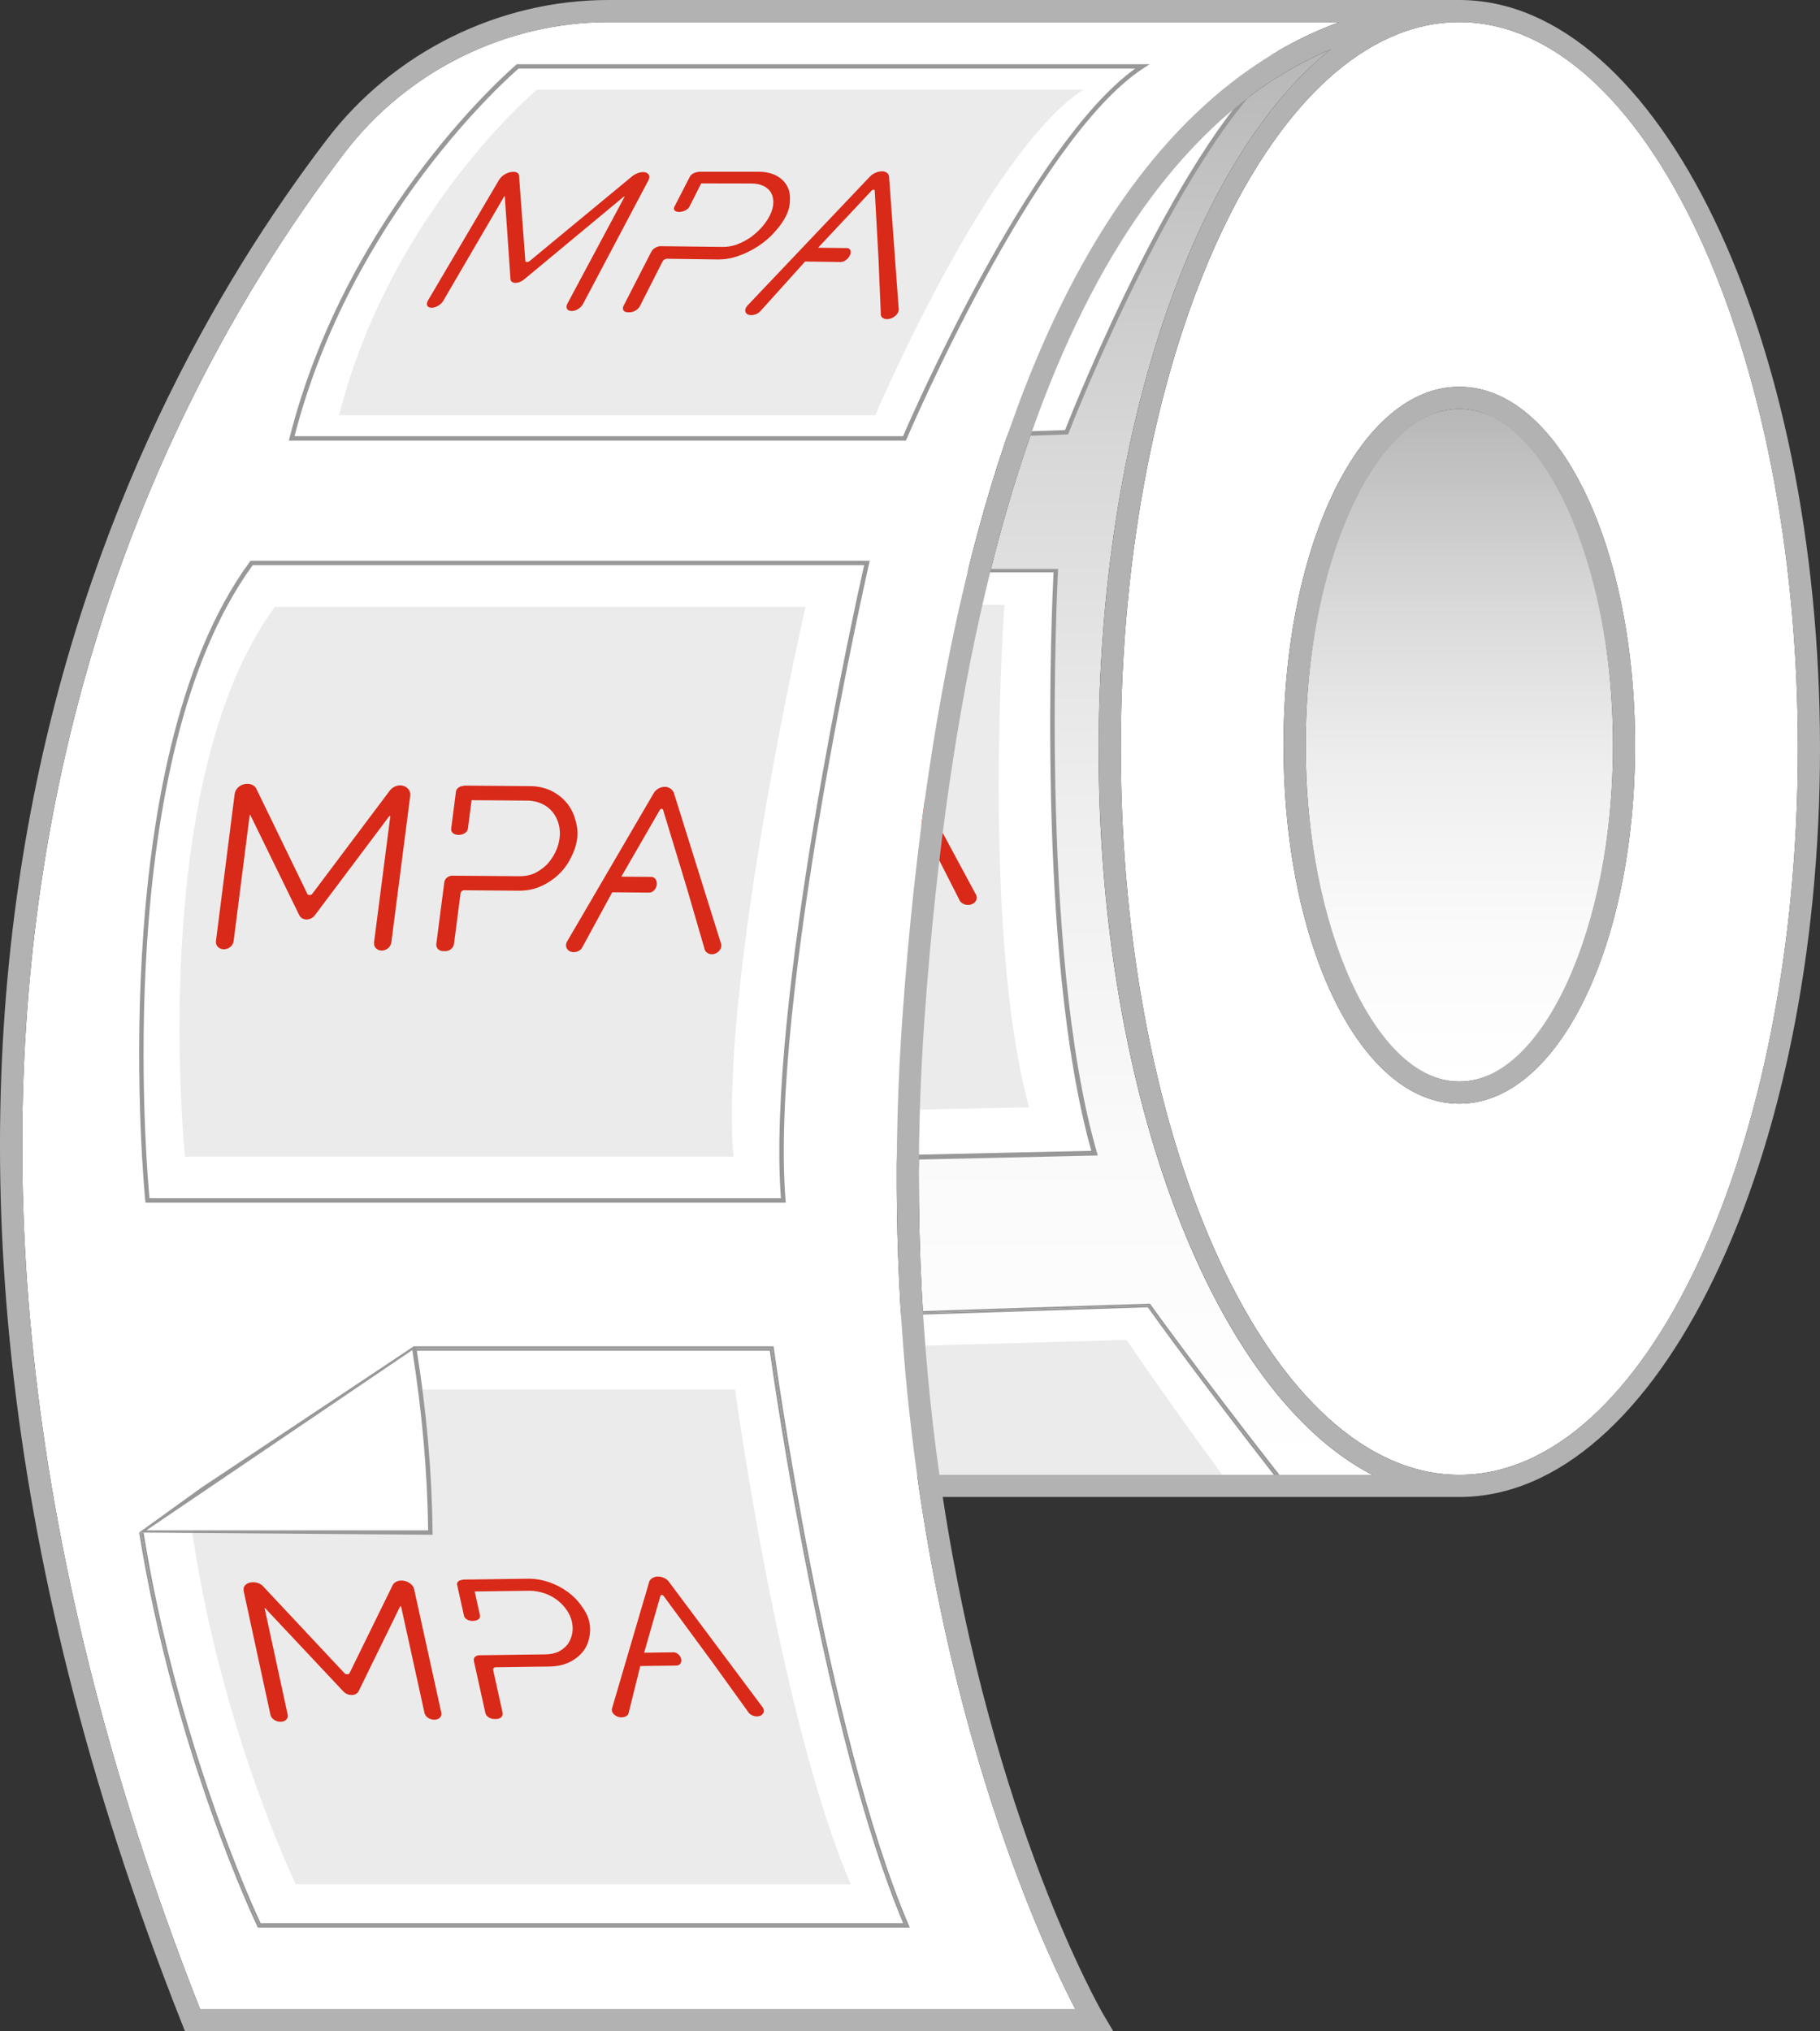 <?xml version="1.0" encoding="UTF-8"?>
<svg id="Calque_1" data-name="Calque 1" xmlns="http://www.w3.org/2000/svg" xmlns:xlink="http://www.w3.org/1999/xlink" viewBox="0 0 376.2 419.89">
  <rect x="0" y="0" width="376.2" height="419.89" fill="#333333" stroke="none"/>
  <defs>
    <style>
      .cls-1 {
        fill: #fff;
      }

      .cls-2 {
        fill: #d92918;
      }

      .cls-3 {
        fill: #989898;
      }

      .cls-4 {
        fill: url(#Dégradé_sans_nom_135-2);
      }

      .cls-5 {
        fill: #b3b2b2;
      }

      .cls-6 {
        fill: url(#Dégradé_sans_nom_135);
      }

      .cls-7 {
        fill: #ebebeb;
      }
    </style>
    <linearGradient id="Dégradé_sans_nom_135" data-name="Dégradé sans nom 135" x1="236.8" y1="304.88" x2="236.8" y2="10.21" gradientUnits="userSpaceOnUse">
      <stop offset="0" stop-color="#fff"/>
      <stop offset=".23" stop-color="#fafafa"/>
      <stop offset=".47" stop-color="#eee"/>
      <stop offset=".71" stop-color="#d9d9d9"/>
      <stop offset=".96" stop-color="#bcbcbc"/>
      <stop offset="1" stop-color="#b7b7b7"/>
    </linearGradient>
    <linearGradient id="Dégradé_sans_nom_135-2" data-name="Dégradé sans nom 135" x1="301.65" y1="223.58" x2="301.65" y2="84.52" xlink:href="#Dégradé_sans_nom_135"/>
  </defs>
  <g id="CARRÉ">
    <path class="cls-6" d="m227.1,154.73c0-65.88,19.95-122.24,47.96-144.52-34.08,14.36-73.99,61.54-83.94,199.9-2.56,35.6-.8,67.41,3.05,94.77h89.5c-32.45-16.74-56.58-77.69-56.58-150.15Z"/>
    <g>
      <path class="cls-1" d="m232.87,276.98s7.48,11.12,19.79,27.9h10.65c-15.06-19.34-24.64-32.65-26.07-34.65l-74.28,2.4c.88,2.07,1.71,4.16,2.52,6.27l67.39-1.91Z"/>
      <path class="cls-3" d="m162.82,272.28l74.65-2.43s9.95,13.95,26.38,35.02h.61c-16.35-20.89-26.35-34.82-26.54-35.08l-.22-.31-75.47,2.47.52.14c.03.06.05.13.08.19Z"/>
      <path class="cls-3" d="m237.24,270.23c1.43,2,11.01,15.31,26.07,34.65h.55c-16.44-21.07-26.38-35.02-26.38-35.02l-74.65,2.43c.05.12.09.23.14.35l74.28-2.4Z"/>
      <path class="cls-7" d="m173.6,304.9l79.06-.02c-12.31-16.78-19.79-27.9-19.79-27.9l-67.39,1.91c3.19,8.28,5.89,16.83,8.05,25.73l.07.27Z"/>
      <path class="cls-1" d="m162.07,272.66h-.21s-.03.03-.03.03l-10.39,6.61,13.11-.37c-.8-2.11-1.62-4.2-2.48-6.26Z"/>
      <path class="cls-1" d="m120.08,304.91c-.33-1.69-.67-3.37-.96-5.05l-7.95,5.06h8.9Z"/>
      <path class="cls-1" d="m162.03,272.56l-.17.11h.21s-.03-.07-.04-.11Z"/>
      <path class="cls-1" d="m152.13,304.91l20.39-.26c-2.11-8.83-4.82-17.45-7.98-25.72l-13.11.37-32.32,20.56c.29,1.68.63,3.36.96,5.05h32.05Z"/>
      <polygon class="cls-3" points="119.04 299.4 145.07 282.86 153.42 277.55 154.02 277.17 161.07 272.69 161.65 272.32 162.23 271.95 121.86 297.1 110.27 304.92 110.36 304.92 119.04 299.4"/>
      <polygon class="cls-3" points="161.07 272.69 154.02 277.17 161.07 272.69 161.07 272.69"/>
      <rect class="cls-3" x="109.56" y="302.16" width="10.29" height="0" transform="translate(-3.77 1.46) rotate(-.72)"/>
      <path class="cls-3" d="m165.48,278.9c-.81-2.11-1.65-4.19-2.52-6.27h-.45c.85,2.04,1.7,4.13,2.52,6.28h.45Z"/>
      <path class="cls-3" d="m162.82,272.28c-.03-.06-.05-.13-.08-.19l-.52-.14c.05.11.09.23.14.35h.45Z"/>
      <polygon class="cls-3" points="161.65 272.32 161.89 272.17 162.23 271.95 161.65 272.32 161.65 272.32"/>
      <polygon class="cls-3" points="161.52 272.41 161.65 272.32 161.65 272.32 161.07 272.69 161.07 272.69 161.52 272.41"/>
      <path class="cls-3" d="m162.96,272.63c-.05-.12-.09-.23-.14-.35h-.45c.05.13.09.25.14.36h.45Z"/>
      <path class="cls-3" d="m173.1,304.9h.51s-.07-.27-.07-.27c-2.16-8.9-4.86-17.45-8.05-25.73h-.45c2.97,7.78,5.74,16.37,8,25.74l.07.27Z"/>
      <polygon class="cls-3" points="122.13 297.43 145.07 282.86 119.04 299.4 119.04 299.4 122.13 297.43"/>
      <polygon class="cls-3" points="154.02 277.17 153.42 277.55 145.07 282.86 150.64 279.32 154.02 277.17"/>
      <path class="cls-3" d="m119.13,299.86c-.03-.15-.06-.31-.09-.46l-8.68,5.52h.82s7.95-5.06,7.95-5.06Z"/>
      <polygon class="cls-3" points="151.44 279.3 161.83 272.69 161.86 272.67 161.07 272.69 154.02 277.17 150.64 279.32 151.44 279.3"/>
      <path class="cls-3" d="m165.03,278.91c-.82-2.15-1.67-4.24-2.52-6.27h-.44c.86,2.08,1.68,4.17,2.48,6.28h.48Z"/>
      <path class="cls-3" d="m161.65,272.32l.72-.02c-.05-.11-.09-.23-.14-.35l-.34.22-.24.15Z"/>
      <path class="cls-3" d="m161.07,272.69l.79-.03.17-.11s.03.07.04.1h.44c-.05-.13-.09-.25-.14-.36l-.72.02-.13.09-.45.28Z"/>
      <path class="cls-3" d="m119.04,299.4c.03.15.06.31.09.46l32.32-20.56-.8.02-5.57,3.54-22.94,14.58-3.09,1.96Z"/>
      <path class="cls-3" d="m173.03,304.63c-2.26-9.37-5.03-17.96-8-25.72h-.48c3.15,8.29,5.86,16.91,7.98,25.74l-20.39.26h20.97s-.07-.27-.07-.27Z"/>
    </g>
    <g>
      <g>
        <path class="cls-1" d="m73.34,241.79s-10.09-88.87,21.17-123.82h123.73s-4.3,77.77,8.01,120.4l-152.91,3.42Z"/>
        <path class="cls-3" d="m226.91,238.86l-154.06,3.46-.05-.46c-.11-1.01-9.67-89.47,21.34-124.1l.13-.15h124.44l-.02.43c-.04.69-4.11,78.18,8.07,120.28l.16.54Zm-153.08,2.41l151.75-3.38c-11.5-40.73-8.11-113.63-7.81-119.57l-123.03.02c-29.47,33.23-21.68,115.6-20.92,122.94Z"/>
      </g>
      <path class="cls-7" d="m82.46,231.58s-9.63-75.83,17.13-106.42l108.03-.15s-4.84,67.67,5.1,103.89l-130.26,2.68Z"/>
      <g>
        <path class="cls-2" d="m109.11,176.41l-12.11-19.52c-.32-.61-1.13-.96-1.97-.96h-.08c-1.41,0-2.58.83-2.71,1.91l-3.39,28.04c-.11.9.71,1.63,1.82,1.62s2.1-.74,2.21-1.65l2.79-24.2c0-.06.16-.12.15,0l11.69,18.9c.45.78,1.64,1.05,2.65.63.36-.14.65-.38.87-.64l15.14-18.92c.08-.12.25-.06.24,0l-1.72,24.06c-.07.91.76,1.62,1.86,1.61,1.05,0,1.96-.72,2.03-1.63l1.84-27.85c.03-1.05-1.04-1.87-2.4-1.84-.8.03-1.57.36-2.05.9l-15.76,19.53c-.26.31-.89.31-1.11,0h0Z"/>
        <path class="cls-2" d="m166.4,161.94c-1.02-2.29-3.1-4.14-5.81-5.21-1.42-.53-2.93-.82-4.51-.82h-14.17s-.69.12-.69.12c-.62.17-1.02.54-1.05.96l-.36,6.8c-.03.67.71,1.15,1.72,1.15s1.87-.49,1.9-1.16l.25-5.25h12.17c2.08.03,4.03.74,5.41,1.97,1.47,1.34,2.25,3.09,2.2,4.88-.03,1.79-.79,3.54-2.17,4.98-.73.68-1.51,1.18-2.44,1.61-.95.38-2.02.56-3.11.57l-14.82.05c-.87,0-1.6.57-1.63,1.25l-.62,11.96c-.04.79.72,1.43,1.68,1.42h.48c.94,0,1.77-.66,1.8-1.44l.46-9.82c.02-.37.35-.63.73-.63l11.99-.04c1.72,0,3.19-.25,4.6-.82,2.8-1.11,4.96-3.06,5.96-5.42.56-1.16.89-2.38.91-3.67.02-1.15-.28-2.3-.88-3.44h0Zm18.21-6.11h-.2c-.24.01-.49.06-.73.13-.62.19-1.1.57-1.34,1.06l-14.55,27.91c-.57,1.03.36,2.13,1.69,2.12h.1c.78,0,1.49-.4,1.72-.98l5.03-10.68,8.09-.03c.77,0,1.37-.69,1.36-1.49s-.63-1.49-1.4-1.49l-6.52.02,6.31-12.42c.14-.25.53-.25.68,0l7.61,14.54,5.79,11.39c.27.82,1.31,1.32,2.3,1.11.99-.22,1.57-1.07,1.28-1.89-.04-.12-.1-.26-.2-.39l-14.94-27.74c-.36-.7-1.2-1.15-2.09-1.19h0Z"/>
      </g>
    </g>
    <g>
      <g>
        <path class="cls-1" d="m93.85,93.52l126.6-4.17s24.24-62.87,46.58-78.47l-129.02,4.25s-33.64,30.1-44.16,78.39Z"/>
        <path class="cls-3" d="m220.77,89.8l-127.49,4.2.13-.57c10.44-47.88,43.97-78.34,44.3-78.64l.13-.11,130.73-4.31-1.26.88c-21.97,15.35-46.18,77.64-46.42,78.26l-.11.28Zm-126.34,3.25l125.71-4.14c1.78-4.53,24.34-61.26,45.44-77.52l-127.38,4.2c-2.22,2.04-33.58,31.66-43.77,77.47Z"/>
      </g>
      <path class="cls-7" d="m103.49,88.39l110.77-3.65s21.21-55.01,40.76-68.66l-112.88,3.72s-29.43,26.34-38.64,68.59Z"/>
      <g>
        <path class="cls-2" d="m140.92,55.26l-1.88-17.52c-.01-.54-.51-.83-1.17-.81h-.06c-1.11.04-2.35.81-2.88,1.78l-13.86,25.38c-.45.83-.11,1.49.77,1.48s1.95-.69,2.39-1.51l11.88-21.99c.03-.05.18-.11.12,0l1.74,17.04c.05.71.89.96,1.88.56.35-.13.68-.35.96-.6l19.96-17.72c.12-.11.23-.06.2,0l-11.07,22.43c-.42.86-.03,1.52.89,1.51s1.92-.69,2.34-1.55l12.68-26.01c.44-.97-.13-1.7-1.27-1.63-.68.05-1.44.38-2.06.88l-20.67,18.27c-.33.29-.84.3-.9.02h0Z"/>
        <path class="cls-2" d="m195.17,40.68c0-2.16-1.1-3.86-3.07-4.8-1.04-.46-2.25-.69-3.63-.64l-12.22.41-.63.13c-.59.18-1.08.53-1.27.92l-3,6.35c-.29.62.14,1.06,1,1.04.86-.02,1.79-.5,2.08-1.13l2.29-4.92,10.51-.33c1.8-.02,3.23.6,3.96,1.73.76,1.24.76,2.88,0,4.6-.74,1.71-2.11,3.4-3.9,4.8-.91.66-1.79,1.15-2.79,1.59-.98.38-2,.57-2.95.59l-12.78.27c-.74.02-1.58.56-1.89,1.2l-5.35,11.33c-.35.75.03,1.36.85,1.35h.41c.81-.01,1.77-.64,2.12-1.39l4.35-9.34c.16-.35.55-.6.88-.6l10.37-.2c1.5-.03,2.9-.29,4.36-.85,2.92-1.11,5.61-3.02,7.44-5.3.96-1.13,1.74-2.3,2.27-3.54.47-1.1.66-2.19.59-3.27h0Zm18.86-6.37h-.18c-.22.03-.47.08-.72.15-.64.2-1.24.59-1.64,1.07l-24.29,27.32c-.92,1.01-.54,2.07.65,2.06h.09c.7,0,1.5-.4,1.94-.97l8.83-10.48,7.38-.14c.7-.01,1.54-.69,1.85-1.48s.01-1.45-.69-1.43l-5.96.13,10.7-12.19c.23-.24.58-.25.62-.02l1.25,14.07.84,11.28c-.08.83.7,1.32,1.72,1.1,1.03-.23,1.92-1.08,1.97-1.91.01-.12,0-.26-.04-.39l-2.88-27.09c-.05-.67-.65-1.07-1.45-1.09h0Z"/>
      </g>
    </g>
    <path class="cls-1" d="m186.56,209.78C197.01,64.54,240.7,17.74,276.87,4.57H125.76c-21.25,0-41.64,10.11-54.55,27.03-44.59,58.45-107.64,185.92-29.86,383.71h180.92c-8.64-16.62-43.85-92.18-35.7-205.53Z"/>
    <ellipse class="cls-4" cx="301.65" cy="154.05" rx="31.76" ry="69.53"/>
    <path class="cls-1" d="m301.66,4.57s-.1,0-.14,0c-38.53.15-69.85,67.44-69.85,150.15s31.39,150.15,69.98,150.15,69.98-67.36,69.98-150.15S340.24,4.59,301.66,4.57Zm-.02,223.58c-20.37,0-36.33-32.55-36.33-74.1s15.96-74.1,36.33-74.1,36.33,32.55,36.33,74.1-15.96,74.1-36.33,74.1Z"/>
    <path class="cls-5" d="m301.65,79.95c-20.37,0-36.33,32.55-36.33,74.1s15.96,74.1,36.33,74.1,36.33-32.55,36.33-74.1-15.96-74.1-36.33-74.1Zm0,143.63c-17.21,0-31.76-31.84-31.76-69.53s14.54-69.53,31.76-69.53,31.76,31.84,31.76,69.53-14.54,69.53-31.76,69.53Z"/>
    <path class="cls-5" d="m301.65,0H125.76c-22.66,0-44.42,10.78-58.19,28.83-45.29,59.36-109.39,188.91-29.91,389.61l.57,1.44h191.88l-2.04-3.45c-.33-.55-22.96-39.71-33.2-106.98h106.78c41.11,0,74.55-69.41,74.55-154.72S342.75,0,301.65,0Zm-79.38,415.31H41.35C-36.43,217.53,26.61,90.05,71.21,31.61c12.91-16.93,33.31-27.03,54.55-27.03h151.12c-36.17,13.16-79.87,59.97-90.31,205.21-8.15,113.35,27.06,188.91,35.7,205.53Zm-28.09-110.44c-3.86-27.36-5.61-59.17-3.05-94.77,9.95-138.35,49.86-185.53,83.94-199.9-28.01,22.28-47.96,78.64-47.96,144.52,0,72.46,24.13,133.41,56.58,150.15h-89.5Zm107.47,0c-38.59,0-69.98-67.36-69.98-150.15S262.99,4.73,301.52,4.58c.05,0,.1,0,.14,0,38.58.02,69.96,67.37,69.96,150.15s-31.39,150.15-69.98,150.15Z"/>
  </g>
  <g>
    <g>
      <path class="cls-1" d="m60.29,90.63h126.67s26.3-62.04,49.14-76.9H107.01s-34.61,28.98-46.72,76.9Z"/>
      <path class="cls-3" d="m187.26,91.09H59.7l.15-.57C71.86,43.01,106.37,13.67,106.71,13.38l.13-.11h130.8l-1.29.84c-22.47,14.61-48.71,76.07-48.97,76.69l-.12.28Zm-126.38-.92h125.78c1.92-4.47,26.35-60.43,47.97-75.98h-127.45c-2.28,1.97-34.61,30.54-46.3,75.98Z"/>
    </g>
    <path class="cls-7" d="m70.1,85.82h110.83s23.01-54.28,43-67.28h-112.95s-30.28,25.35-40.88,67.28Z"/>
    <g>
      <path class="cls-2" d="m108.59,53.94l-1.3-17.57c0-.54-.48-.85-1.15-.85h-.06c-1.11,0-2.38.73-2.94,1.69l-14.68,24.91c-.48.81-.16,1.48.72,1.5s1.97-.62,2.44-1.43l12.6-21.59c.03-.05.18-.1.12,0l1.18,17.09c.02.71.86.99,1.86.62.35-.12.69-.33.98-.57l20.53-17.05c.12-.11.23-.05.2,0l-11.8,22.06c-.45.85-.08,1.52.84,1.54s1.95-.62,2.39-1.47l13.53-25.58c.47-.95-.07-1.7-1.22-1.67-.68.03-1.46.33-2.09.81l-21.26,17.58c-.34.28-.85.27-.9-.01h0Z"/>
      <path class="cls-2" d="m163.29,41.16c.08-2.16-.97-3.9-2.91-4.9-1.02-.5-2.23-.76-3.61-.76h-12.22s-.64.11-.64.11c-.6.16-1.1.49-1.3.88l-3.21,6.25c-.31.61.11,1.07.97,1.07.86,0,1.81-.44,2.12-1.06l2.45-4.84,10.51.02c1.8.04,3.21.71,3.9,1.86.72,1.26.66,2.91-.15,4.6-.8,1.69-2.22,3.33-4.05,4.67-.93.63-1.83,1.09-2.84,1.49-.99.35-2.02.51-2.97.49l-12.78-.15c-.74,0-1.6.5-1.93,1.14l-5.72,11.15c-.38.74-.02,1.36.8,1.38h.41c.81.03,1.79-.56,2.16-1.3l4.66-9.19c.17-.34.57-.58.9-.58l10.37.14c1.5.02,2.9-.19,4.38-.71,2.95-1.01,5.7-2.84,7.61-5.05,1-1.1,1.82-2.25,2.38-3.46.51-1.09.73-2.17.69-3.25h0Zm19.06-5.74h-.18c-.22.01-.47.05-.72.12-.64.18-1.26.55-1.68,1.01l-25.17,26.51c-.96.98-.61,2.05.59,2.08h.09c.7.02,1.51-.35,1.97-.9l9.17-10.18,7.38.1c.7,0,1.56-.64,1.9-1.42s.06-1.45-.64-1.46l-5.96-.07,11.09-11.83c.24-.24.59-.23.62,0l.78,14.1.47,11.3c-.11.82.65,1.34,1.68,1.16,1.04-.19,1.95-1.02,2.03-1.84.01-.12.02-.26-.02-.39l-1.98-27.17c-.03-.67-.61-1.09-1.41-1.14h0Z"/>
    </g>
  </g>
  <g>
    <g>
      <path class="cls-1" d="m30.48,248.15s-9.3-89.77,21.53-131.78h127.19s-20.66,90.11-17.28,131.78H30.48Z"/>
      <path class="cls-3" d="m162.41,248.61H30.07l-.04-.41c-.09-.9-8.97-90.43,21.61-132.09l.14-.19h128l-.13.56c-.21.9-20.61,90.51-17.27,131.63l.04.5Zm-131.51-.92h130.52c-3.02-39.75,15.47-123.19,17.2-130.86H52.24c-29.15,40.02-21.96,124.22-21.34,130.86Z"/>
    </g>
    <path class="cls-7" d="m38.24,239.09s-8.02-77.42,18.57-113.65h109.69s-17.82,77.72-14.9,113.65H38.24Z"/>
    <g>
      <path class="cls-2" d="m63.53,184.78l-10.5-21.64c-.29-.7-1.04-1.1-1.84-1.11h-.07c-1.33-.01-2.47.92-2.62,2.14l-3.86,30.35c-.12.94.6,1.7,1.61,1.71s1.93-.74,2.04-1.68l3.32-26.06c0-.07.16-.13.14,0l10.1,20.68c.37.83,1.46,1.13,2.4.7.34-.15.62-.39.83-.67l15.37-20.47c.09-.13.24-.06.23,0l-3.36,26.06c-.12.95.58,1.7,1.59,1.71.96,0,1.85-.73,1.98-1.68l3.91-30.35c.12-1.19-.85-2.14-2.15-2.12-.77.03-1.53.4-2.03,1.01l-16.08,21.42c-.26.33-.84.32-1.03,0h0Z"/>
      <path class="cls-2" d="m118.92,169.46c-.67-2.6-2.44-4.73-4.93-5.97-1.31-.62-2.74-.96-4.27-.98l-13.69-.11-.68.13c-.61.19-1.04.6-1.1,1.08l-.99,7.68c-.1.74.56,1.29,1.52,1.3.96,0,1.83-.53,1.93-1.27l.77-5.91,11.72.09c2,.07,3.8.89,4.97,2.29,1.24,1.53,1.77,3.5,1.49,5.51-.26,2-1.21,3.92-2.69,5.49-.77.74-1.57,1.27-2.5,1.75-.94.4-1.98.59-3.01.59l-13.97-.11c-.82,0-1.55.6-1.65,1.34l-1.65,12.75c-.11.82.53,1.5,1.42,1.51h.44c.87.01,1.69-.66,1.79-1.48l1.35-10.44c.05-.4.39-.67.74-.67l11.26.09c1.62.01,3.04-.24,4.43-.84,2.79-1.18,5.07-3.29,6.33-5.87.68-1.28,1.16-2.63,1.35-4.07.17-1.29.03-2.58-.38-3.87h0Zm18.59-6.81h-.2c-.23.01-.49.06-.73.14-.63.21-1.17.65-1.48,1.21l-17.85,30.57c-.66,1.08.06,2.24,1.3,2.25h.09c.73,0,1.44-.4,1.73-1.01l6.18-11.36,7.67.06c.73,0,1.41-.73,1.53-1.6s-.37-1.64-1.1-1.64l-6.22-.05,7.97-13.81c.18-.28.55-.28.66,0l4.95,16.29,3.58,12.31c.12.87,1,1.41,1.97,1.2.97-.22,1.66-1.11,1.52-1.98-.02-.13-.05-.28-.12-.41l-9.63-30.79c-.23-.81-.98-1.33-1.85-1.39h0Z"/>
    </g>
  </g>
  <g>
    <path class="cls-1" d="m186.68,397.55c-16.24-38.6-26.72-112.25-27.57-118.33h-74.9l-11.87,8.04h79.62s9.15,67.7,23.89,102.24H61.14s-17.06-35.24-22.3-79.53l-9.26,6.28c6.99,43.79,22.73,78,24.29,81.3h132.8Z"/>
    <path class="cls-3" d="m187.79,397.82c-16.97-39.77-27.72-118.34-27.83-119.12l-.05-.4h-74.34l-.68.46h74.62s10.67,78.95,27.86,119.24H53.59s-17.05-35.23-24.43-81.46l-.4.27c7.37,45.74,24.2,80.95,24.42,81.4l.13.25h134.76l-.27-.63Z"/>
    <path class="cls-3" d="m159.11,279.22c.84,6.08,11.33,79.72,27.57,118.33H53.88c-1.56-3.31-17.3-37.51-24.29-81.3l-.43.29c7.38,46.23,24.43,81.46,24.43,81.46h133.78c-17.19-40.29-27.86-119.24-27.86-119.24h-74.62l-.68.46h74.9Z"/>
    <path class="cls-7" d="m61.14,389.5h114.7c-14.74-34.54-23.89-102.24-23.89-102.24h-79.62l-33.5,22.7c5.24,44.3,22.3,79.53,22.3,79.53Zm73-62.44c.12-.47.5-.86,1.05-1.04.21-.07.44-.12.66-.13h.19c.86.03,1.75.45,2.23,1.12l19.19,25.7c.11.11.19.24.25.35.41.74.03,1.5-.85,1.7-.88.19-1.92-.24-2.31-.98l-7.43-10.31-9.99-13.58c-.19-.23-.55-.23-.64,0l-3.36,11.75,6.06-.08c.71,0,1.42.61,1.59,1.36.17.74-.26,1.37-.97,1.38l-7.48.1-2.41,9.7c-.09.52-.66.88-1.37.89h-.09c-1.21.02-2.28-.95-1.98-1.87l7.65-26.06Zm-38.97-.45l.61-.12,13.29-.18c1.48-.02,2.98.24,4.44.73,2.8.99,5.19,2.74,6.66,4.9.81,1.08,1.35,2.15,1.59,3.24.27,1.21.23,2.35-.03,3.44-.41,2.19-1.97,4.01-4.3,5.06-1.17.53-2.47.77-4.04.79l-10.97.15c-.35,0-.59.24-.51.58l1.95,8.83c.15.7-.43,1.28-1.28,1.29h-.43c-.87.02-1.7-.55-1.86-1.24l-2.38-10.78c-.14-.63.39-1.15,1.18-1.16l13.59-.18c1-.01,1.95-.19,2.74-.55.76-.41,1.36-.88,1.88-1.52.95-1.35,1.26-2.99.88-4.67-.36-1.69-1.49-3.34-3.18-4.59-1.57-1.15-3.57-1.8-5.53-1.82l-11.38.15,1.1,4.97c.14.62-.54,1.09-1.47,1.11s-1.74-.44-1.88-1.06l-1.43-6.45c-.09-.4.2-.75.73-.93Zm-42.92.47h.07c.78-.01,1.62.31,2.11.89l16.8,17.94c.29.28.86.27,1-.01l8.97-18.29c.3-.52.92-.85,1.66-.88,1.25-.04,2.48.73,2.73,1.73l5.63,25.59c.18.81-.46,1.45-1.4,1.46-.99.01-1.9-.6-2.08-1.41l-4.83-21.98c-.01-.06-.18-.11-.22,0l-8.57,17.51c-.12.24-.32.45-.6.58-.78.39-1.93.15-2.54-.54l-16.13-17.17c-.02-.11-.15-.05-.14,0l4.76,21.97c.17.79-.48,1.45-1.47,1.46-.99.01-1.92-.62-2.09-1.41l-5.53-25.57c-.22-1.02.59-1.83,1.88-1.85Z"/>
    <g>
      <path class="cls-1" d="m88.96,316.81v-.46c-.15-13.12-1.45-25.95-3.4-38.04l-.4.27-.43.29-9.26,6.28-33.5,22.7-11.87,8.04-.68.46-.68.46h60.21Z"/>
      <path class="cls-3" d="m89.42,317.26l-60.67-.46,12.96-9.34,43.84-29.17.5.21c2.12,13.18,3.22,25.72,3.35,37.83l.02.92Zm-59.18-.91h58.25c-.13-11.85-1.23-24.38-3.27-37.27l-.23.16-54.74,37.11Z"/>
    </g>
    <path class="cls-2" d="m55.91,354.51c.17.79,1.11,1.42,2.09,1.41.99-.01,1.64-.66,1.47-1.46l-4.76-21.97c-.01-.06.11-.11.14,0l16.13,17.17c.62.69,1.76.93,2.54.54.28-.13.48-.34.6-.58l8.57-17.51c.04-.11.21-.06.22,0l4.83,21.98c.18.81,1.09,1.43,2.08,1.41.93-.01,1.58-.65,1.4-1.46l-5.63-25.59c-.25-1-1.48-1.77-2.73-1.73-.74.04-1.36.37-1.66.88l-8.97,18.29c-.15.28-.72.29-1,.01l-16.8-17.94c-.49-.58-1.34-.9-2.11-.89h-.07c-1.29.02-2.1.82-1.88,1.85l5.53,25.57Z"/>
    <path class="cls-2" d="m128.48,354.99h.09c.71-.01,1.27-.37,1.37-.89l2.41-9.7,7.48-.1c.71,0,1.14-.64.97-1.38-.17-.75-.88-1.37-1.59-1.36l-6.06.08,3.36-11.75c.09-.24.45-.24.64,0l9.99,13.58,7.43,10.31c.39.74,1.43,1.17,2.31.98.87-.21,1.26-.97.85-1.7-.06-.11-.14-.24-.25-.35l-19.19-25.7c-.48-.68-1.37-1.09-2.23-1.12h-.19c-.22.02-.45.06-.66.14-.55.19-.93.57-1.05,1.04l-7.65,26.06c-.3.93.77,1.89,1.98,1.88Z"/>
    <path class="cls-2" d="m97.75,335.06c.93-.01,1.61-.48,1.47-1.11l-1.1-4.97,11.38-.15c1.96.02,3.96.67,5.53,1.82,1.68,1.26,2.81,2.9,3.18,4.59.38,1.68.06,3.32-.88,4.67-.52.63-1.12,1.1-1.88,1.52-.79.36-1.74.54-2.74.55l-13.59.18c-.8.01-1.32.53-1.18,1.16l2.38,10.78c.15.7.99,1.26,1.86,1.25h.43c.85-.02,1.43-.6,1.28-1.29l-1.95-8.83c-.07-.33.17-.57.51-.58l10.97-.15c1.57-.02,2.87-.26,4.04-.79,2.33-1.05,3.89-2.87,4.3-5.06.26-1.09.3-2.23.03-3.44-.24-1.08-.78-2.16-1.59-3.24-1.47-2.16-3.86-3.91-6.66-4.9-1.46-.49-2.96-.75-4.44-.73l-13.29.18-.61.12c-.53.17-.82.53-.73.93l1.43,6.45c.14.62.95,1.07,1.88,1.06Z"/>
  </g>
</svg>